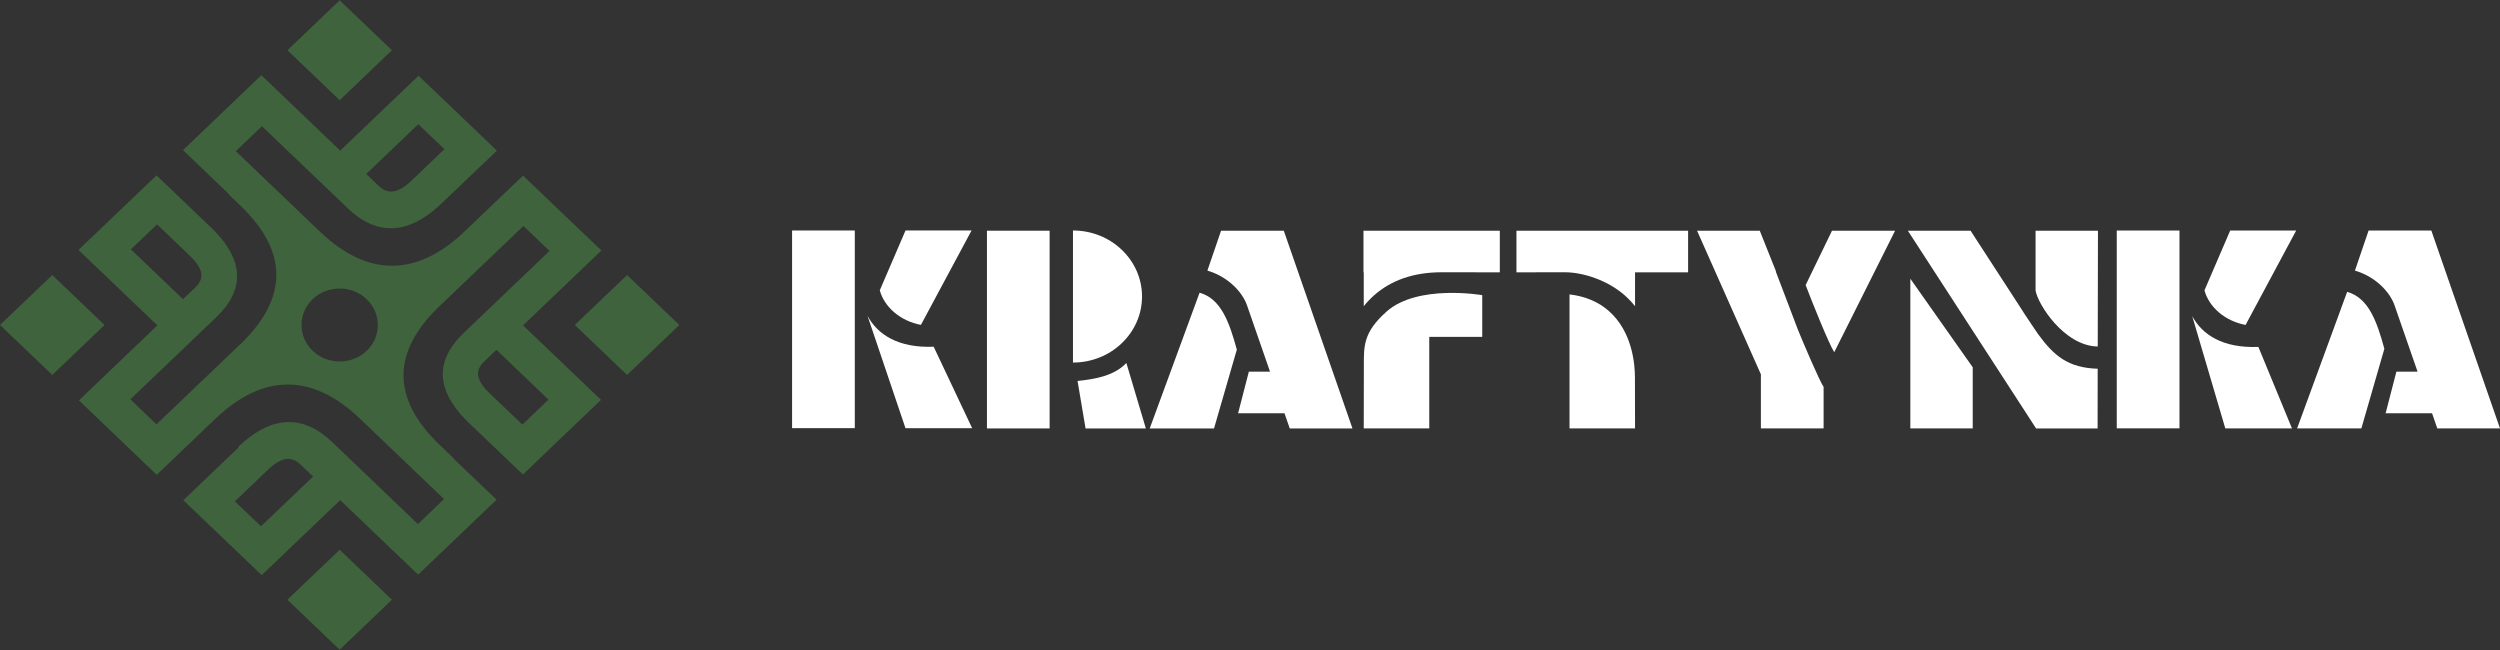 <?xml version="1.0"?>
<svg xmlns="http://www.w3.org/2000/svg" width="200" height="52" viewBox="0 0 200 52" fill="none">
<rect x="0" y="0" width="200" height="52" fill="#333333" stroke="none"/>
<path d="M22.99 47.978L27.172 51.975L31.353 47.978L27.175 43.98L22.99 47.978Z" fill="#3F633D"/>
<path d="M31.353 4.019L27.175 0.025L22.994 4.019L27.175 8.016L31.353 4.019Z" fill="#3F633D"/>
<path d="M4.182 22.005L0 25.998L4.182 29.996L8.363 25.998L4.182 22.005Z" fill="#3F633D"/>
<path d="M43.88 31.971L41.791 33.967C41.791 33.967 40.265 32.509 39.157 31.453C38.053 30.395 37.993 29.631 38.732 28.925C39.467 28.219 39.713 27.984 39.713 27.984L43.88 31.971ZM20.878 42.104L18.79 40.108C18.79 40.108 20.315 38.649 21.423 37.59C22.527 36.535 23.329 36.478 24.064 37.18C24.803 37.886 25.049 38.121 25.049 38.121L20.878 42.104ZM27.172 28.918C25.485 28.918 24.12 27.613 24.12 26.002C24.12 24.386 25.485 23.081 27.172 23.081C28.861 23.081 30.227 24.386 30.227 26.002C30.227 27.613 28.861 28.918 27.172 28.918ZM10.471 19.947L12.564 17.95C12.564 17.95 14.089 19.409 15.194 20.468C16.301 21.523 16.361 22.29 15.623 22.996C14.888 23.698 14.641 23.933 14.641 23.933L10.471 19.947ZM33.465 9.934L35.553 11.931C35.553 11.931 34.028 13.393 32.924 14.449C31.816 15.504 31.017 15.561 30.279 14.855C29.544 14.153 29.298 13.917 29.298 13.917L33.465 9.934ZM48.113 20.04L41.839 14.046L41.843 14.049C41.843 14.049 38.508 17.233 37.187 18.496C33.289 22.222 29.365 22.136 25.586 18.521C23.822 16.834 18.864 12.095 18.864 12.095L20.953 10.098C20.953 10.098 26.194 15.108 27.817 16.659C30.626 19.344 33.256 18.26 35.326 16.274C37.15 14.534 39.75 12.052 39.75 12.052H39.754L33.483 6.058L27.216 12.049L20.908 6.016L14.638 12.01L18.316 15.529L18.301 15.561C18.651 15.896 18.969 16.196 19.215 16.431C23.113 20.157 23.02 23.908 19.241 27.52C17.477 29.207 12.519 33.946 12.519 33.946L10.43 31.946C10.43 31.946 15.667 26.939 17.29 25.388C20.099 22.703 18.965 20.189 16.891 18.207C15.212 16.602 12.881 14.374 12.523 14.031L6.278 19.997L12.59 26.03L6.312 32.031L12.582 38.025L12.59 38.014L12.549 37.975C12.549 37.975 15.884 34.788 17.2 33.529C21.102 29.799 25.027 29.888 28.805 33.5C30.57 35.187 35.524 39.926 35.524 39.926L33.435 41.926C33.435 41.926 28.194 36.916 26.575 35.365C23.762 32.68 21.136 33.764 19.062 35.747C19.062 35.75 19.058 35.75 19.054 35.75L19.099 35.782L14.668 40.018L20.938 46.012L27.216 40.011L33.453 45.973L39.724 39.976L36.214 36.624L36.225 36.595C35.822 36.21 35.453 35.857 35.177 35.593C31.275 31.867 31.368 28.116 35.151 24.504C36.915 22.817 41.873 18.078 41.873 18.078L43.962 20.075C43.962 20.075 38.721 25.085 37.098 26.636C34.293 29.321 35.427 31.831 37.497 33.818C39.131 35.376 41.38 37.526 41.835 37.961L48.08 31.988L41.843 26.03L48.113 20.04Z" fill="#3F633D"/>
<path d="M50.165 22.005L45.983 25.998L50.165 29.996L54.347 25.998L50.165 22.005Z" fill="#3F633D"/>
<path d="M128.703 24.875C127.871 24.144 126.819 23.701 125.562 23.552V34.274H130.803L130.795 30.188C130.795 29.146 130.594 26.54 128.703 24.875Z" fill="white"/>
<path d="M121.317 21.787C121.317 21.787 124.025 21.78 125.17 21.78C126.688 21.78 128.639 22.447 129.975 23.624C130.273 23.888 130.549 24.18 130.803 24.497V21.787H135.048V18.457H121.317V21.787Z" fill="white"/>
<path d="M110.917 24.932C109.037 26.612 109.108 27.703 109.108 29.339L109.1 34.274H114.341V26.947H118.579V23.613C118.579 23.613 113.409 22.711 110.917 24.932Z" fill="white"/>
<path d="M109.078 21.787H109.1V24.497C109.354 24.18 109.63 23.888 109.928 23.624C111.267 22.447 113.028 21.78 115.356 21.78C116.501 21.78 119.985 21.787 119.985 21.787V18.457H109.078V21.787Z" fill="white"/>
<path d="M152.827 34.271H157.818V29.382L152.827 22.297V34.271Z" fill="white"/>
<path d="M162.846 23.235C162.999 24.291 165.111 27.674 167.819 27.721L167.837 18.457H162.846V23.235Z" fill="white"/>
<path d="M163.036 26.715C163.036 26.715 161.932 25.093 161.548 24.469L157.646 18.457H152.629L162.887 34.275H167.808L167.815 29.5C165.439 29.425 164.309 28.462 163.036 26.715Z" fill="white"/>
<path d="M194.505 18.442H189.488L188.395 21.648C190.04 22.129 191.193 23.36 191.562 24.422C191.745 24.953 192.599 27.407 193.405 29.732H191.711L190.85 33.062H194.565C194.822 33.8 194.983 34.274 194.983 34.274H200L194.505 18.442Z" fill="white"/>
<path d="M187.772 23.349L183.769 34.27H188.91L190.749 27.902C190.156 25.73 189.492 23.83 187.772 23.349Z" fill="white"/>
<path d="M175.376 25.285L178.025 34.274H183.359L180.67 27.753C177.808 27.867 176.171 26.768 175.376 25.285Z" fill="white"/>
<path d="M86.204 30.477L86.845 34.275H91.668L90.109 29.04C89.076 30.131 87.405 30.349 86.204 30.477Z" fill="white"/>
<path d="M179.647 25.995L183.695 18.442H178.416L176.357 23.228C176.723 24.579 178.01 25.688 179.647 25.995Z" fill="white"/>
<path d="M169.341 34.267H174.358V18.442H169.341V34.267Z" fill="white"/>
<path d="M97.685 18.457L96.592 21.648C98.237 22.13 99.39 23.36 99.759 24.422C99.942 24.954 100.796 27.407 101.602 29.732H99.909L99.047 33.062H102.759C103.016 33.8 103.18 34.275 103.18 34.275H108.197L102.703 18.457H97.685Z" fill="white"/>
<path d="M95.966 23.417L91.978 34.275H97.122L98.946 27.97C98.353 25.799 97.689 23.898 95.966 23.417Z" fill="white"/>
<path d="M78.956 34.275H83.969V18.457H78.956V34.275Z" fill="white"/>
<path d="M91.362 23.719C91.362 20.803 88.889 18.439 85.838 18.439V29.004C88.889 29.004 91.362 26.636 91.362 23.719Z" fill="white"/>
<path d="M69.402 25.268L72.439 34.257H77.773L74.695 27.739C71.834 27.849 70.201 26.751 69.402 25.268Z" fill="white"/>
<path d="M73.673 25.991L77.725 18.439H72.442L70.383 23.224C70.749 24.575 72.04 25.684 73.673 25.991Z" fill="white"/>
<path d="M63.367 34.252H68.384V18.439H63.367V34.252Z" fill="white"/>
<path d="M142.061 21.716L142.08 21.709L140.782 18.457H135.764L140.871 29.946V34.271H145.888V30.948C145.612 30.598 144.243 27.396 143.822 26.348C143.714 26.081 142.154 21.927 142.061 21.716Z" fill="white"/>
<path d="M144.452 22.807C144.933 24.077 146.299 27.489 146.739 28.177L151.607 18.457H146.56L144.452 22.807Z" fill="white"/>
</svg>
